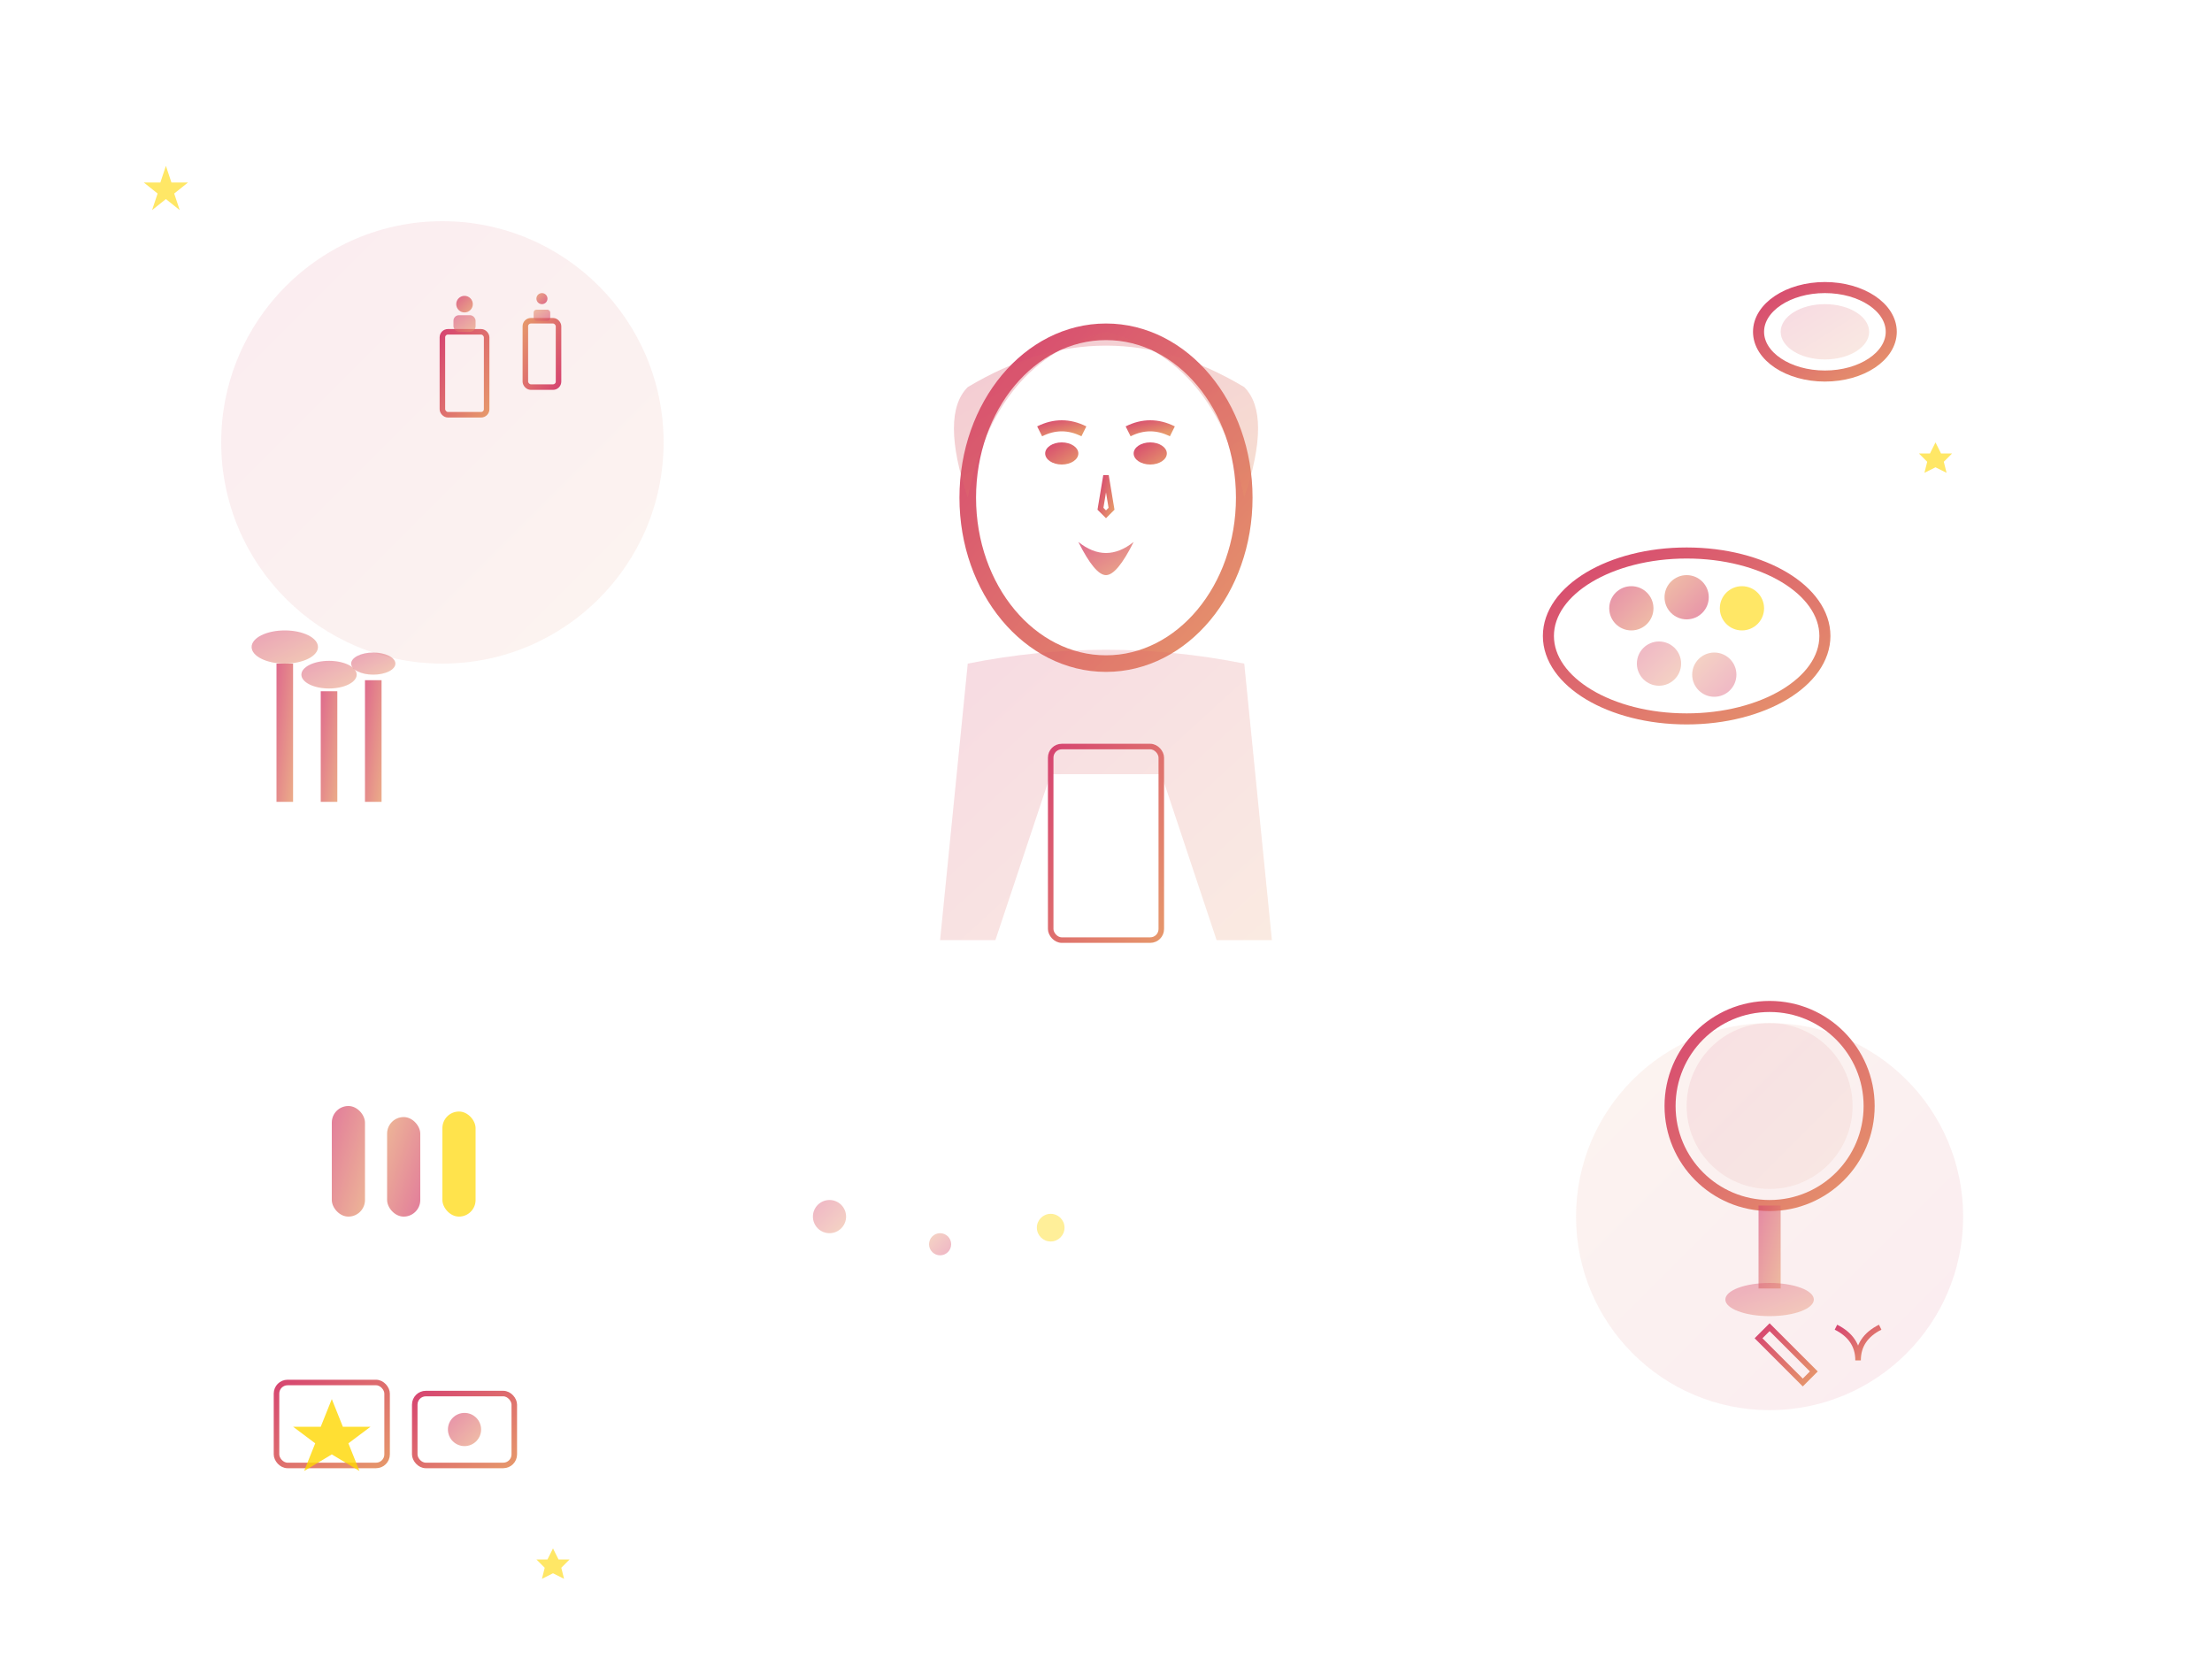<svg width="400" height="300" viewBox="0 0 400 300" fill="none" xmlns="http://www.w3.org/2000/svg">
  <defs>
    <linearGradient id="aboutGradient" x1="0%" y1="0%" x2="100%" y2="100%">
      <stop offset="0%" style="stop-color:#D64570"/>
      <stop offset="100%" style="stop-color:#E6976B"/>
    </linearGradient>
    <linearGradient id="aboutGradient2" x1="0%" y1="0%" x2="100%" y2="100%">
      <stop offset="0%" style="stop-color:#E6976B"/>
      <stop offset="100%" style="stop-color:#D64570"/>
    </linearGradient>
  </defs>
  
  <!-- Background elements -->
  <circle cx="80" cy="80" r="40" fill="url(#aboutGradient)" opacity="0.1"/>
  <circle cx="320" cy="220" r="35" fill="url(#aboutGradient2)" opacity="0.1"/>
  
  <!-- Main makeup artist figure -->
  <g transform="translate(150, 50)">
    <!-- Face -->
    <ellipse cx="50" cy="40" rx="25" ry="30" fill="none" stroke="url(#aboutGradient)" stroke-width="3"/>
    
    <!-- Hair -->
    <path d="M25 20 Q50 5 75 20 Q80 25 75 40 Q70 15 50 10 Q30 15 25 40 Q20 25 25 20" fill="url(#aboutGradient)" opacity="0.3"/>
    
    <!-- Eyes -->
    <ellipse cx="42" cy="32" rx="3" ry="2" fill="url(#aboutGradient)"/>
    <ellipse cx="58" cy="32" rx="3" ry="2" fill="url(#aboutGradient)"/>
    
    <!-- Eyebrows -->
    <path d="M38 28 Q42 26 46 28" stroke="url(#aboutGradient)" stroke-width="2" fill="none"/>
    <path d="M54 28 Q58 26 62 28" stroke="url(#aboutGradient)" stroke-width="2" fill="none"/>
    
    <!-- Nose -->
    <path d="M50 36 L49 42 L50 43 L51 42 Z" fill="none" stroke="url(#aboutGradient)" stroke-width="1"/>
    
    <!-- Lips -->
    <path d="M45 48 Q50 52 55 48 Q52 54 50 54 Q48 54 45 48" fill="url(#aboutGradient)" opacity="0.8"/>
    
    <!-- Body/shoulders -->
    <path d="M25 70 Q50 65 75 70 L80 120 L70 120 L60 90 L40 90 L30 120 L20 120 Z" fill="url(#aboutGradient)" opacity="0.2"/>
    
    <!-- Professional attire -->
    <rect x="40" y="85" width="20" height="35" rx="2" fill="none" stroke="url(#aboutGradient)" stroke-width="1"/>
  </g>
  
  <!-- Makeup tools around the figure -->
  <!-- Brushes on the left -->
  <g transform="translate(50, 120)">
    <rect x="0" y="0" width="3" height="25" fill="url(#aboutGradient)" opacity="0.8"/>
    <ellipse cx="1.5" cy="-3" rx="6" ry="3" fill="url(#aboutGradient)" opacity="0.5"/>
    
    <rect x="8" y="5" width="3" height="20" fill="url(#aboutGradient)" opacity="0.8"/>
    <ellipse cx="9.5" cy="2" rx="5" ry="2.5" fill="url(#aboutGradient)" opacity="0.5"/>
    
    <rect x="16" y="3" width="3" height="22" fill="url(#aboutGradient)" opacity="0.8"/>
    <ellipse cx="17.5" cy="0" rx="4" ry="2" fill="url(#aboutGradient)" opacity="0.5"/>
  </g>
  
  <!-- Makeup palette -->
  <g transform="translate(280, 100)">
    <ellipse cx="25" cy="15" rx="25" ry="15" fill="none" stroke="url(#aboutGradient)" stroke-width="2"/>
    <circle cx="15" cy="10" r="4" fill="url(#aboutGradient)" opacity="0.6"/>
    <circle cx="25" cy="8" r="4" fill="url(#aboutGradient2)" opacity="0.6"/>
    <circle cx="35" cy="10" r="4" fill="#FFD700" opacity="0.6"/>
    <circle cx="20" cy="20" r="4" fill="url(#aboutGradient)" opacity="0.4"/>
    <circle cx="30" cy="22" r="4" fill="url(#aboutGradient2)" opacity="0.4"/>
  </g>
  
  <!-- Lipsticks -->
  <g transform="translate(60, 200)">
    <rect x="0" y="0" width="6" height="20" rx="3" fill="url(#aboutGradient)" opacity="0.7"/>
    <rect x="10" y="2" width="6" height="18" rx="3" fill="url(#aboutGradient2)" opacity="0.7"/>
    <rect x="20" y="1" width="6" height="19" rx="3" fill="#FFD700" opacity="0.7"/>
  </g>
  
  <!-- Mirror -->
  <g transform="translate(300, 180)">
    <circle cx="20" cy="20" r="18" fill="none" stroke="url(#aboutGradient)" stroke-width="2"/>
    <circle cx="20" cy="20" r="15" fill="url(#aboutGradient)" opacity="0.1"/>
    <rect x="18" y="38" width="4" height="15" fill="url(#aboutGradient)" opacity="0.6"/>
    <ellipse cx="20" cy="55" rx="8" ry="3" fill="url(#aboutGradient)" opacity="0.4"/>
  </g>
  
  <!-- Perfume bottles -->
  <g transform="translate(80, 50)">
    <rect x="0" y="10" width="8" height="15" rx="1" fill="none" stroke="url(#aboutGradient)" stroke-width="1"/>
    <rect x="2" y="7" width="4" height="3" rx="1" fill="url(#aboutGradient)" opacity="0.6"/>
    <circle cx="4" cy="5" r="1.5" fill="url(#aboutGradient)" opacity="0.8"/>
    
    <rect x="15" y="8" width="6" height="12" rx="1" fill="none" stroke="url(#aboutGradient2)" stroke-width="1"/>
    <rect x="16.5" y="6" width="3" height="2" rx="0.5" fill="url(#aboutGradient2)" opacity="0.6"/>
    <circle cx="18" cy="4" r="1" fill="url(#aboutGradient2)" opacity="0.8"/>
  </g>
  
  <!-- Powder compact -->
  <g transform="translate(320, 50)">
    <ellipse cx="10" cy="10" rx="12" ry="8" fill="none" stroke="url(#aboutGradient)" stroke-width="2"/>
    <ellipse cx="10" cy="10" rx="8" ry="5" fill="url(#aboutGradient)" opacity="0.2"/>
    <line x1="2" y1="10" x2="18" y2="10" stroke="url(#aboutGradient)" stroke-width="1"/>
  </g>
  
  <!-- Experience elements -->
  <g transform="translate(50, 250)">
    <!-- Awards/certificates -->
    <rect x="0" y="0" width="20" height="15" rx="2" fill="none" stroke="url(#aboutGradient)" stroke-width="1"/>
    <polygon points="10,3 12,8 17,8 13,11 15,16 10,13 5,16 7,11 3,8 8,8" fill="#FFD700" opacity="0.8"/>
    
    <rect x="25" y="2" width="18" height="13" rx="2" fill="none" stroke="url(#aboutGradient)" stroke-width="1"/>
    <circle cx="34" cy="8.5" r="3" fill="url(#aboutGradient)" opacity="0.6"/>
  </g>
  
  <!-- Professional tools -->
  <g transform="translate(320, 240)">
    <!-- Tweezers -->
    <path d="M0 0 L8 8 L6 10 L-2 2 Z" fill="none" stroke="url(#aboutGradient)" stroke-width="1"/>
    <!-- Eyelash curler -->
    <path d="M12 0 Q16 2 16 6 Q16 2 20 0" stroke="url(#aboutGradient)" stroke-width="1" fill="none"/>
  </g>
  
  <!-- Decorative elements -->
  <polygon points="30,30 31,33 34,33 31.5,35 32.5,38 30,36 27.5,38 28.5,35 26,33 29,33" fill="#FFD700" opacity="0.6"/>
  <polygon points="350,80 351,82 353,82 351.5,83.5 352,85.5 350,84.5 348,85.5 348.5,83.5 347,82 349,82" fill="#FFD700" opacity="0.6"/>
  <polygon points="100,280 101,282 103,282 101.5,283.5 102,285.5 100,284.5 98,285.5 98.5,283.5 97,282 99,282" fill="#FFD700" opacity="0.6"/>
  
  <!-- Success indicators -->
  <g transform="translate(150, 220)">
    <circle cx="0" cy="0" r="3" fill="url(#aboutGradient)" opacity="0.4">
      <animate attributeName="r" values="3;5;3" dur="2s" repeatCount="indefinite"/>
    </circle>
    <circle cx="20" cy="5" r="2" fill="url(#aboutGradient2)" opacity="0.4">
      <animate attributeName="r" values="2;4;2" dur="2.5s" repeatCount="indefinite"/>
    </circle>
    <circle cx="40" cy="2" r="2.5" fill="#FFD700" opacity="0.4">
      <animate attributeName="r" values="2.5;4.5;2.5" dur="3s" repeatCount="indefinite"/>
    </circle>
  </g>
</svg>